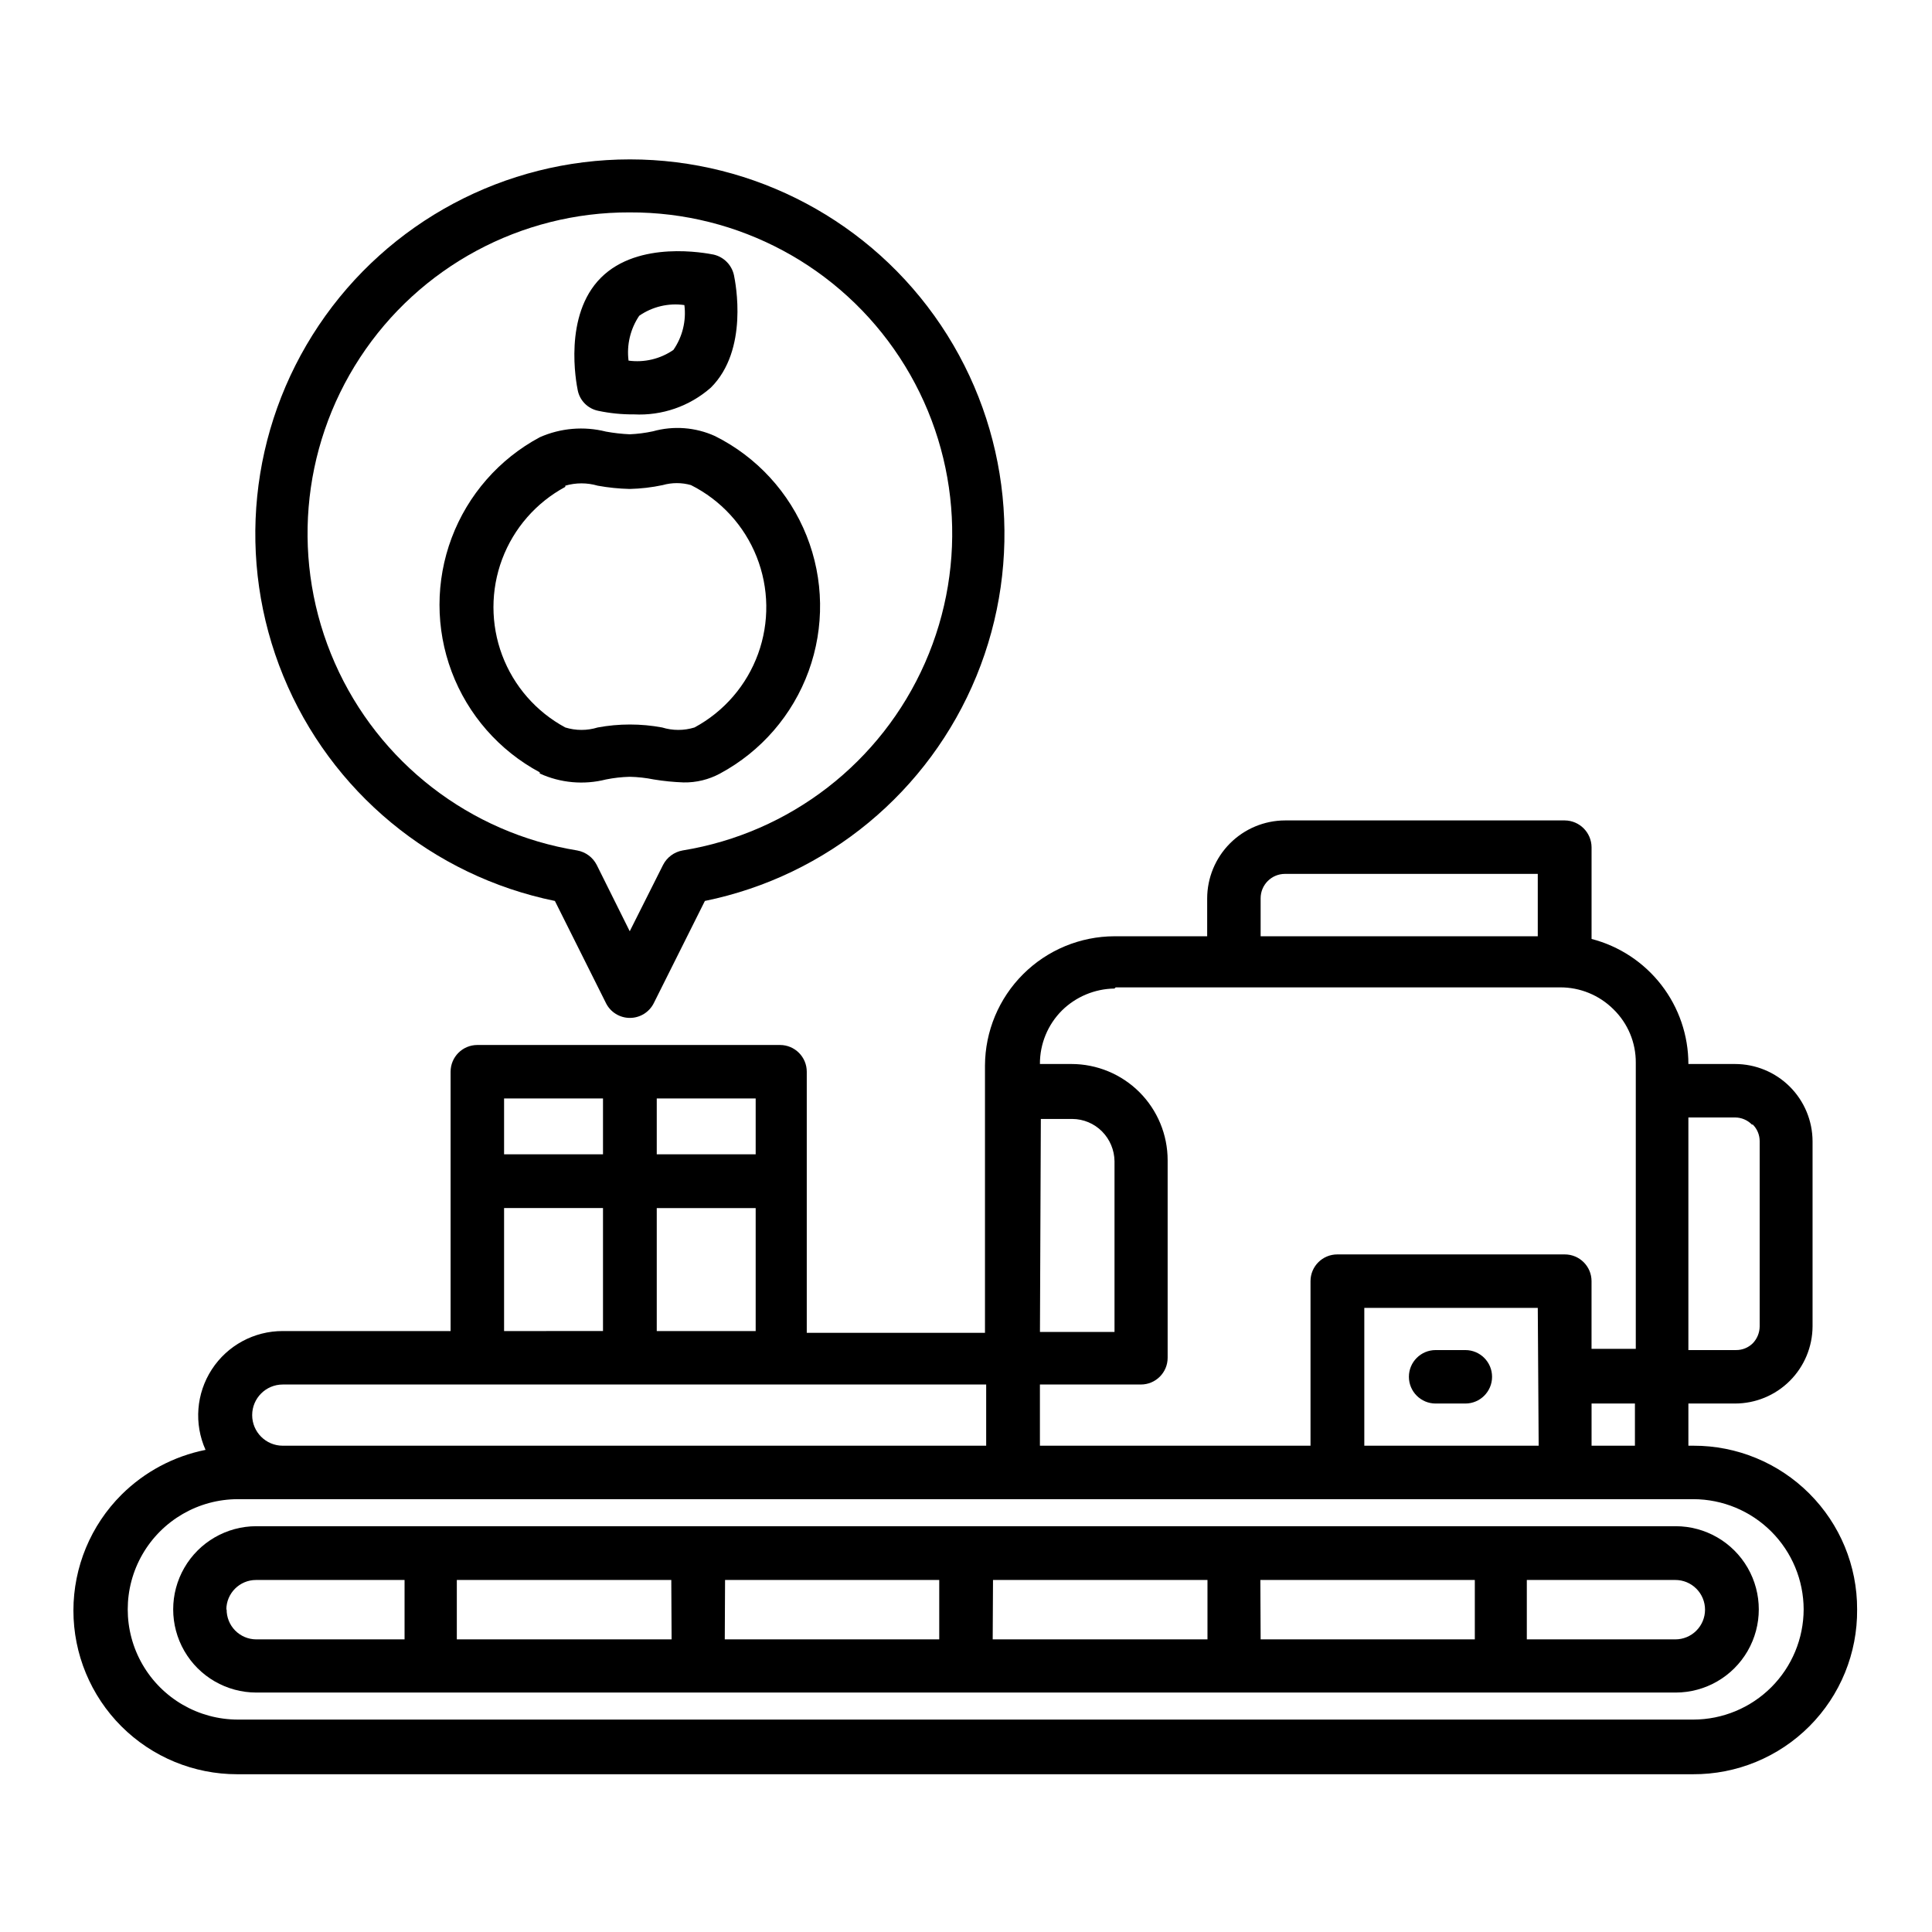 <?xml version="1.0" encoding="UTF-8"?>
<!-- Uploaded to: ICON Repo, www.svgrepo.com, Generator: ICON Repo Mixer Tools -->
<svg fill="#000000" width="800px" height="800px" version="1.1" viewBox="144 144 512 512" xmlns="http://www.w3.org/2000/svg">
 <g>
  <path d="m623.48 539.8c-8.141-8.137-19.188-12.699-30.699-12.672h-1.34v-11.18h12.359c5.438 0 10.648-2.152 14.5-5.988 3.852-3.836 6.027-9.043 6.047-14.48v-49.039c-0.02-5.438-2.195-10.645-6.047-14.48-3.852-3.836-9.062-5.988-14.5-5.988h-12.359c0-7.586-2.523-14.957-7.168-20.957-4.644-5.996-11.148-10.285-18.492-12.184v-24.324c-0.043-3.894-3.191-7.043-7.086-7.086h-74.156c-5.477 0.02-10.723 2.211-14.586 6.09-3.867 3.883-6.039 9.137-6.039 14.613v9.996h-24.559c-9.082 0.023-17.789 3.633-24.219 10.051-6.43 6.414-10.062 15.109-10.105 24.195v70.848h-47.23v-69.195c0-3.914-3.172-7.086-7.086-7.086h-80.215c-3.914 0-7.086 3.172-7.086 7.086v68.723h-44.477c-7.59-0.02-14.668 3.809-18.805 10.172s-4.762 14.391-1.66 21.316c-8.434 1.688-16.184 5.82-22.281 11.887-8.148 8.133-12.73 19.176-12.734 30.691 0 11.516 4.578 22.559 12.723 30.699 8.148 8.137 19.199 12.699 30.715 12.684h385.73-0.004c11.594 0.066 22.727-4.523 30.91-12.734 8.184-8.211 12.73-19.363 12.625-30.953 0.043-11.516-4.523-22.57-12.676-30.703zm-46.207-12.676-11.492 0.004v-11.18h11.492zm-157.44-86.594h8.344v0.004c2.957 0.016 5.789 1.207 7.871 3.305s3.266 4.922 3.309 7.875v45.266l-19.758-0.004zm131.93 86.594-46.207 0.004v-36.527h45.973zm56.758-85.098v0.004c1.168 1.172 1.816 2.758 1.812 4.41v49.043-0.004c-0.008 1.676-0.656 3.281-1.812 4.488-1.188 1.184-2.809 1.84-4.484 1.812h-12.598v-61.641h12.359c1.688 0.004 3.305 0.684 4.488 1.891zm-130.44-59.98c0-3.566 2.891-6.457 6.453-6.457h66.992v16.531h-73.445zm-38.414 23.617h117.76c5.312-0.027 10.414 2.07 14.172 5.824 3.812 3.723 5.945 8.84 5.902 14.168v75.809h-11.727v-17.949c0-3.91-3.172-7.082-7.086-7.082h-60.301c-3.914 0-7.086 3.172-7.086 7.082v43.609l-71.711 0.004v-16.219h26.766-0.004c3.914 0 7.086-3.172 7.086-7.082v-52.352c0-6.762-2.688-13.25-7.469-18.035-4.785-4.781-11.273-7.469-18.035-7.469h-8.344c-0.027-5.312 2.07-10.414 5.824-14.172 3.719-3.664 8.711-5.754 13.934-5.824zm-121.62 91.078v-32.59h26.215v32.59zm26.215-46.84h-26.215v-14.797h26.215zm-40.461-14.801v14.801h-26.215v-14.797zm-26.215 29.047h26.215v32.59l-26.215 0.004zm-58.648 46.762h186.41v16.215l-186.41 0.004c-4.477 0-8.109-3.633-8.109-8.109 0-4.477 3.633-8.109 8.109-8.109zm403.05 59.594c-0.02 7.738-3.102 15.156-8.574 20.629-5.473 5.469-12.891 8.555-20.629 8.574h-385.73c-10.434 0-20.074-5.566-25.293-14.602-5.215-9.035-5.215-20.168 0-29.207 5.219-9.035 14.859-14.602 25.293-14.602h385.73c7.738 0.02 15.156 3.106 20.629 8.578 5.473 5.473 8.555 12.887 8.574 20.629z"/>
  <path d="m588.06 548.46h-376.12c-7.875 0-15.152 4.199-19.09 11.02s-3.938 15.223 0 22.043c3.938 6.82 11.215 11.02 19.09 11.02h376.12c7.875 0 15.148-4.199 19.086-11.02 3.938-6.82 3.938-15.223 0-22.043s-11.211-11.02-19.086-11.02zm-251.91 14.25h56.758v15.742h-56.836zm-14.168 15.742h-56.918v-15.742h56.836zm85.176-15.742h56.836v15.742h-56.918zm70.848 0h56.836v15.742h-56.758zm-274.02 7.871h-0.004c0-4.348 3.523-7.871 7.871-7.871h39.359v15.742h-39.359c-2.086-0.02-4.082-0.871-5.543-2.359-1.461-1.492-2.269-3.504-2.25-5.59zm391.87 0h-0.004c0 2.086-0.832 4.09-2.309 5.566-1.473 1.477-3.477 2.305-5.562 2.305h-39.359v-15.742h39.359c2.086 0 4.09 0.828 5.562 2.305 1.477 1.477 2.309 3.477 2.309 5.566z"/>
  <path d="m524.46 515.95h7.871c3.91 0 7.082-3.172 7.082-7.086 0-3.91-3.172-7.082-7.082-7.082h-7.871c-3.914 0-7.086 3.172-7.086 7.082 0 3.914 3.172 7.086 7.086 7.086z"/>
  <path d="m291.05 382.76 13.539 27.078v0.004c1.199 2.398 3.652 3.914 6.336 3.914 2.684 0 5.137-1.516 6.336-3.914l13.539-27.078 0.004-0.004c32.422-6.625 59.406-28.973 71.965-59.59 12.555-30.617 9.031-65.477-9.402-92.957-18.434-27.484-49.348-43.973-82.441-43.973-33.09 0-64.008 16.488-82.438 43.973-18.434 27.48-21.961 62.34-9.402 92.957 12.555 30.617 39.543 52.965 71.965 59.59zm19.836-182.47c28.82-0.125 55.742 14.348 71.539 38.449 15.797 24.105 18.32 54.566 6.707 80.941-11.613 26.375-35.789 45.078-64.234 49.699-2.242 0.398-4.164 1.828-5.195 3.859l-8.816 17.555-8.738-17.555c-1.027-2.031-2.953-3.461-5.195-3.859-28.438-4.621-52.602-23.312-64.223-49.676-11.617-26.363-9.109-56.812 6.668-80.918 15.777-24.105 42.68-38.594 71.488-38.496z"/>
  <path d="m287.04 348.99c5.5 2.508 11.695 3.066 17.555 1.574 2.074-0.418 4.184-0.656 6.297-0.707 2.141 0.047 4.277 0.285 6.375 0.707 2.606 0.43 5.234 0.691 7.875 0.785 3.375 0.066 6.711-0.75 9.68-2.359 10.891-5.859 19.242-15.516 23.473-27.133 4.227-11.621 4.035-24.387-0.539-35.875-4.574-11.484-13.211-20.891-24.27-26.418-5.164-2.344-10.992-2.789-16.453-1.262-2.019 0.438-4.074 0.699-6.141 0.789-2.113-0.094-4.215-0.332-6.297-0.711-5.856-1.477-12.035-0.949-17.555 1.496-10.758 5.769-19.055 15.25-23.348 26.676s-4.293 24.023 0 35.449 12.59 20.902 23.348 26.672zm6.769-76.281c2.801-0.82 5.781-0.82 8.582 0 2.805 0.512 5.648 0.801 8.5 0.867 2.938-0.07 5.863-0.41 8.738-1.023 2.445-0.695 5.035-0.695 7.481 0 7.93 3.981 14.125 10.738 17.406 18.988 3.277 8.25 3.414 17.414 0.379 25.754-3.035 8.344-9.031 15.281-16.844 19.492-2.793 0.863-5.785 0.863-8.578 0-5.648-1.047-11.438-1.047-17.082 0-2.797 0.863-5.785 0.863-8.582 0-7.711-4.152-13.656-10.961-16.734-19.16-3.074-8.203-3.074-17.238 0-25.441 3.078-8.199 9.023-15.008 16.734-19.16z"/>
  <path d="m302.54 252.87c3.106 0.656 6.273 0.973 9.445 0.945 7.461 0.395 14.781-2.148 20.391-7.086 10.078-9.996 6.535-27.789 6.141-29.758-0.578-2.738-2.699-4.891-5.434-5.508-2.047-0.395-19.836-3.856-29.836 6.141-9.996 9.996-6.535 27.867-6.141 29.836v-0.004c0.551 2.742 2.691 4.883 5.434 5.434zm10.863-25.191c3.488-2.418 7.762-3.43 11.965-2.832 0.531 4.184-0.508 8.418-2.91 11.887-3.473 2.391-7.711 3.402-11.887 2.832-0.527-4.176 0.48-8.398 2.832-11.887z"/>
 </g>
</svg>